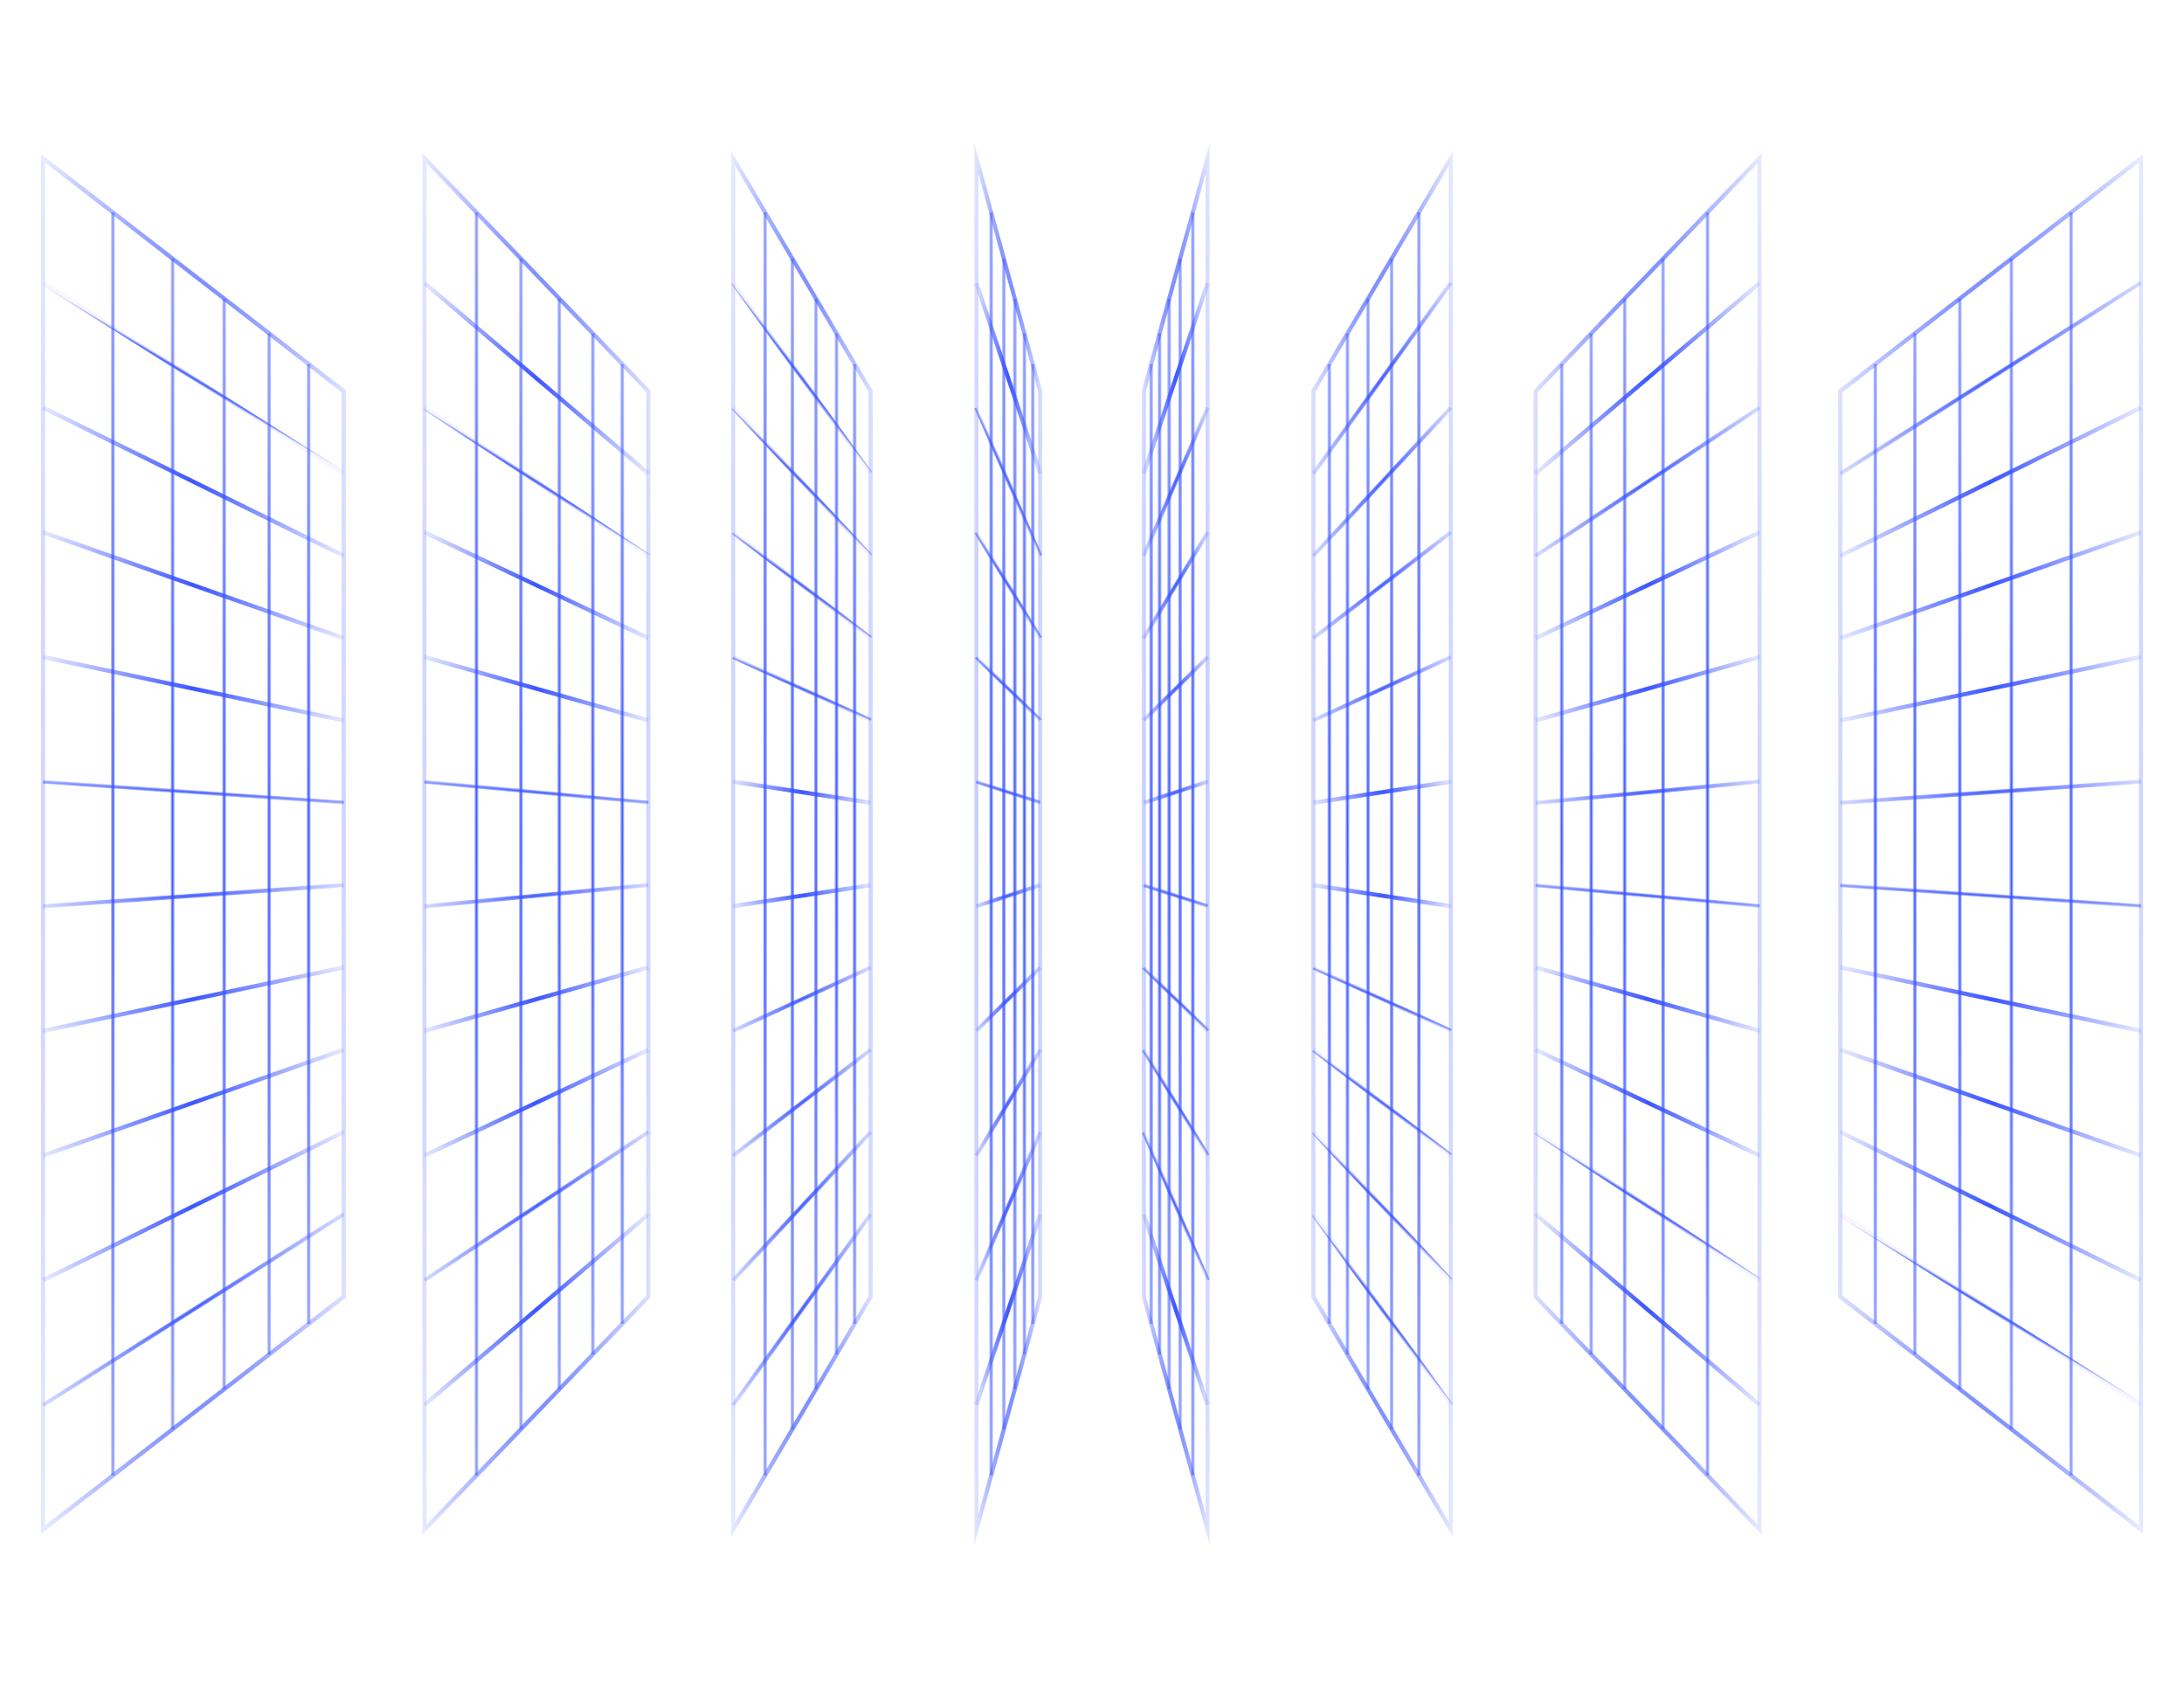 <svg width="265" height="204" viewBox="0 0 265 204" fill="none" xmlns="http://www.w3.org/2000/svg">
<path d="M4.969 186.066V18.697L41.96 47.334V157.429L41.861 157.505L4.969 186.066ZM5.464 19.716V185.047L41.464 157.176V47.587L5.464 19.716Z" fill="url(#paint0_radial_124_906)"/>
<path d="M13.949 25.774H13.453V178.988H13.949V25.774Z" fill="url(#paint1_radial_124_906)"/>
<path d="M21.192 31.381H20.696V173.381H21.192V31.381Z" fill="url(#paint2_radial_124_906)"/>
<path d="M27.446 36.223H26.95V168.539H27.446V36.223Z" fill="url(#paint3_radial_124_906)"/>
<path d="M32.902 40.447H32.406V164.315H32.902V40.447Z" fill="url(#paint4_radial_124_906)"/>
<path d="M37.703 44.164H37.207V160.598H37.703V44.164Z" fill="url(#paint5_radial_124_906)"/>
<path d="M41.571 147.083L5.097 170.235L5.358 170.668L41.832 147.516L41.571 147.083Z" fill="url(#paint6_radial_124_906)"/>
<path d="M5.324 155.54L5.109 155.082L41.604 137.102L41.82 137.559L5.324 155.54Z" fill="url(#paint7_radial_124_906)"/>
<path d="M5.297 140.427L5.137 139.947L41.632 127.104L41.792 127.584L5.297 140.427Z" fill="url(#paint8_radial_124_906)"/>
<path d="M5.266 125.313L5.167 124.816L41.663 117.111L41.762 117.608L5.266 125.313Z" fill="url(#paint9_radial_124_906)"/>
<path d="M41.696 107.122L5.2 109.688L5.234 110.195L41.729 107.629L41.696 107.122Z" fill="url(#paint10_radial_124_906)"/>
<path d="M5.234 94.566L5.2 95.073L41.695 97.64L41.729 97.132L5.234 94.566Z" fill="url(#paint11_radial_124_906)"/>
<path d="M41.663 87.651L5.167 79.946L5.266 79.448L41.762 87.154L41.663 87.651Z" fill="url(#paint12_radial_124_906)"/>
<path d="M41.632 77.657L5.137 64.814L5.297 64.334L41.792 77.177L41.632 77.657Z" fill="url(#paint13_radial_124_906)"/>
<path d="M41.604 67.66L5.109 49.68L5.324 49.222L41.82 67.202L41.604 67.66Z" fill="url(#paint14_radial_124_906)"/>
<path d="M5.347 34.112L5.086 34.545L41.582 57.662L41.842 57.229L5.347 34.112Z" fill="url(#paint15_radial_124_906)"/>
<path d="M51.249 186.175V18.587L51.673 19.027L78.922 47.356V157.406L78.851 157.481L51.249 186.175ZM51.745 19.825V184.937L78.427 157.198V47.564L51.745 19.825Z" fill="url(#paint16_radial_124_906)"/>
<path d="M58.064 25.774H57.568V178.988H58.064V25.774Z" fill="url(#paint17_radial_124_906)"/>
<path d="M63.457 31.382H62.961V173.381H63.457V31.382Z" fill="url(#paint18_radial_124_906)"/>
<path d="M68.114 36.223H67.618V168.539H68.114V36.223Z" fill="url(#paint19_radial_124_906)"/>
<path d="M72.177 40.447H71.681V164.315H72.177V40.447Z" fill="url(#paint20_radial_124_906)"/>
<path d="M75.753 44.164H75.257V160.598H75.753V44.164Z" fill="url(#paint21_radial_124_906)"/>
<path d="M51.656 170.629L51.339 170.238L78.516 147.121L78.833 147.512L51.656 170.629Z" fill="url(#paint22_radial_124_906)"/>
<path d="M78.539 137.115L51.364 155.1L51.633 155.526L78.808 137.542L78.539 137.115Z" fill="url(#paint23_radial_124_906)"/>
<path d="M51.601 140.419L51.393 139.958L78.571 127.115L78.779 127.576L51.601 140.419Z" fill="url(#paint24_radial_124_906)"/>
<path d="M51.564 125.31L51.431 124.82L78.608 117.115L78.741 117.605L51.564 125.31Z" fill="url(#paint25_radial_124_906)"/>
<path d="M78.651 107.11L51.475 109.703L51.521 110.209L78.697 107.616L78.651 107.11Z" fill="url(#paint26_radial_124_906)"/>
<path d="M51.52 94.567L51.474 95.073L78.652 97.64L78.698 97.134L51.52 94.567Z" fill="url(#paint27_radial_124_906)"/>
<path d="M78.608 87.647L51.431 79.942L51.564 79.452L78.741 87.158L78.608 87.647Z" fill="url(#paint28_radial_124_906)"/>
<path d="M78.571 77.648L51.393 64.805L51.601 64.344L78.779 77.186L78.571 77.648Z" fill="url(#paint29_radial_124_906)"/>
<path d="M51.631 49.238L51.363 49.665L78.54 67.645L78.809 67.218L51.631 49.238Z" fill="url(#paint30_radial_124_906)"/>
<path d="M78.516 57.641L51.339 34.524L51.656 34.133L78.833 57.25L78.516 57.641Z" fill="url(#paint31_radial_124_906)"/>
<path d="M88.704 186.466V18.297L105.893 47.39V157.373L105.857 157.434L88.704 186.466ZM89.199 20.115V184.648L105.398 157.232V47.531L89.199 20.115Z" fill="url(#paint32_radial_124_906)"/>
<path d="M93.08 25.774H92.584V178.988H93.08V25.774Z" fill="url(#paint33_radial_124_906)"/>
<path d="M96.393 31.381H95.897V173.381H96.393V31.381Z" fill="url(#paint34_radial_124_906)"/>
<path d="M99.255 36.223H98.759V168.539H99.255V36.223Z" fill="url(#paint35_radial_124_906)"/>
<path d="M101.75 40.447H101.254V164.315H101.75V40.447Z" fill="url(#paint36_radial_124_906)"/>
<path d="M103.947 44.164H103.451V160.598H103.947V44.164Z" fill="url(#paint37_radial_124_906)"/>
<path d="M105.436 147.158L88.761 170.29L89.16 170.592L105.835 147.46L105.436 147.158Z" fill="url(#paint38_radial_124_906)"/>
<path d="M105.468 137.157L88.772 155.135L89.129 155.485L105.826 137.507L105.468 137.157Z" fill="url(#paint39_radial_124_906)"/>
<path d="M105.496 127.14L88.804 139.985L89.101 140.392L105.794 127.547L105.496 127.14Z" fill="url(#paint40_radial_124_906)"/>
<path d="M105.548 117.136L88.848 124.828L89.051 125.292L105.751 117.6L105.548 117.136Z" fill="url(#paint41_radial_124_906)"/>
<path d="M88.988 110.193L88.915 109.691L105.609 107.122L105.682 107.625L88.988 110.193Z" fill="url(#paint42_radial_124_906)"/>
<path d="M105.609 97.64L88.915 95.071L88.988 94.569L105.682 97.137L105.609 97.64Z" fill="url(#paint43_radial_124_906)"/>
<path d="M89.053 79.465L88.85 79.929L105.546 87.63L105.749 87.166L89.053 79.465Z" fill="url(#paint44_radial_124_906)"/>
<path d="M89.1 64.371L88.803 64.778L105.497 77.621L105.794 77.214L89.1 64.371Z" fill="url(#paint45_radial_124_906)"/>
<path d="M89.13 49.276L88.772 49.626L105.467 67.606L105.825 67.256L89.13 49.276Z" fill="url(#paint46_radial_124_906)"/>
<path d="M89.151 34.177L88.752 34.48L105.446 57.597L105.845 57.294L89.151 34.177Z" fill="url(#paint47_radial_124_906)"/>
<path d="M118.211 187.394V17.369L126.471 47.46L126.461 157.371L118.211 187.394ZM118.707 21.043V183.719L125.975 157.267V47.496L118.707 21.043Z" fill="url(#paint48_radial_124_906)"/>
<path d="M120.512 25.774H120.016V178.988H120.512V25.774Z" fill="url(#paint49_radial_124_906)"/>
<path d="M122.052 31.381H121.556V173.381H122.052V31.381Z" fill="url(#paint50_radial_124_906)"/>
<path d="M123.384 36.223H122.888V168.538H123.384V36.223Z" fill="url(#paint51_radial_124_906)"/>
<path d="M124.544 40.447H124.048V164.315H124.544V40.447Z" fill="url(#paint52_radial_124_906)"/>
<path d="M125.566 44.164H125.07V160.598H125.566V44.164Z" fill="url(#paint53_radial_124_906)"/>
<path d="M118.693 170.516L118.224 170.351L125.989 147.234L126.458 147.399L118.693 170.516Z" fill="url(#paint54_radial_124_906)"/>
<path d="M126.008 137.233L118.226 155.205L118.678 155.41L126.461 137.438L126.008 137.233Z" fill="url(#paint55_radial_124_906)"/>
<path d="M126.017 127.213L118.245 140.051L118.666 140.319L126.438 127.481L126.017 127.213Z" fill="url(#paint56_radial_124_906)"/>
<path d="M126.055 117.181L118.284 124.879L118.627 125.244L126.398 117.545L126.055 117.181Z" fill="url(#paint57_radial_124_906)"/>
<path d="M126.147 107.132L118.383 109.702L118.536 110.185L126.3 107.615L126.147 107.132Z" fill="url(#paint58_radial_124_906)"/>
<path d="M118.535 94.578L118.383 95.061L126.148 97.628L126.3 97.144L118.535 94.578Z" fill="url(#paint59_radial_124_906)"/>
<path d="M118.631 79.515L118.287 79.879L126.051 87.584L126.395 87.22L118.631 79.515Z" fill="url(#paint60_radial_124_906)"/>
<path d="M118.669 64.44L118.248 64.707L126.013 77.55L126.434 77.283L118.669 64.44Z" fill="url(#paint61_radial_124_906)"/>
<path d="M118.685 49.349L118.233 49.554L126.002 67.532L126.454 67.327L118.685 49.349Z" fill="url(#paint62_radial_124_906)"/>
<path d="M125.989 57.528L118.224 34.411L118.693 34.246L126.458 57.363L125.989 57.528Z" fill="url(#paint63_radial_124_906)"/>
<path d="M260.031 186.066L223.04 157.429V47.334L223.139 47.258L260.031 18.697V186.066ZM223.536 157.176L259.536 185.047V19.716L223.536 47.587V157.176Z" fill="url(#paint64_radial_124_906)"/>
<path d="M251.547 25.774H251.051V178.988H251.547V25.774Z" fill="url(#paint65_radial_124_906)"/>
<path d="M244.305 31.381H243.809V173.381H244.305V31.381Z" fill="url(#paint66_radial_124_906)"/>
<path d="M238.05 36.223H237.554V168.539H238.05V36.223Z" fill="url(#paint67_radial_124_906)"/>
<path d="M232.594 40.447H232.098V164.315H232.594V40.447Z" fill="url(#paint68_radial_124_906)"/>
<path d="M227.793 44.164H227.297V160.598H227.793V44.164Z" fill="url(#paint69_radial_124_906)"/>
<path d="M259.64 34.09L223.17 57.25L223.431 57.683L259.901 34.523L259.64 34.09Z" fill="url(#paint70_radial_124_906)"/>
<path d="M223.395 67.66L223.18 67.202L259.676 49.222L259.891 49.68L223.395 67.66Z" fill="url(#paint71_radial_124_906)"/>
<path d="M223.368 77.657L223.208 77.177L259.704 64.334L259.863 64.814L223.368 77.657Z" fill="url(#paint72_radial_124_906)"/>
<path d="M223.338 87.651L223.239 87.154L259.734 79.448L259.833 79.946L223.338 87.651Z" fill="url(#paint73_radial_124_906)"/>
<path d="M259.767 94.569L223.271 97.133L223.305 97.641L259.801 95.076L259.767 94.569Z" fill="url(#paint74_radial_124_906)"/>
<path d="M223.305 107.12L223.271 107.628L259.767 110.194L259.801 109.687L223.305 107.12Z" fill="url(#paint75_radial_124_906)"/>
<path d="M259.734 125.313L223.239 117.608L223.338 117.111L259.833 124.816L259.734 125.313Z" fill="url(#paint76_radial_124_906)"/>
<path d="M259.704 140.427L223.208 127.584L223.368 127.104L259.863 139.947L259.704 140.427Z" fill="url(#paint77_radial_124_906)"/>
<path d="M259.676 155.54L223.18 137.559L223.395 137.102L259.891 155.082L259.676 155.54Z" fill="url(#paint78_radial_124_906)"/>
<path d="M223.418 147.1L223.158 147.533L259.653 170.65L259.914 170.217L223.418 147.1Z" fill="url(#paint79_radial_124_906)"/>
<path d="M213.751 186.175L213.327 185.735L186.078 157.406V47.356L186.149 47.281L213.751 18.587V186.175ZM186.574 157.198L213.255 184.937V19.825L186.574 47.564V157.198Z" fill="url(#paint80_radial_124_906)"/>
<path d="M207.433 25.774H206.937V178.988H207.433V25.774Z" fill="url(#paint81_radial_124_906)"/>
<path d="M202.04 31.382H201.544V173.381H202.04V31.382Z" fill="url(#paint82_radial_124_906)"/>
<path d="M197.383 36.223H196.887V168.539H197.383V36.223Z" fill="url(#paint83_radial_124_906)"/>
<path d="M193.319 40.447H192.823V164.315H193.319V40.447Z" fill="url(#paint84_radial_124_906)"/>
<path d="M189.744 44.164H189.248V160.598H189.744V44.164Z" fill="url(#paint85_radial_124_906)"/>
<path d="M186.484 57.641L186.167 57.25L213.345 34.133L213.662 34.524L186.484 57.641Z" fill="url(#paint86_radial_124_906)"/>
<path d="M213.367 49.235L186.193 67.221L186.462 67.647L213.636 49.662L213.367 49.235Z" fill="url(#paint87_radial_124_906)"/>
<path d="M186.43 77.648L186.222 77.186L213.399 64.344L213.607 64.805L186.43 77.648Z" fill="url(#paint88_radial_124_906)"/>
<path d="M186.392 87.647L186.259 87.158L213.437 79.452L213.57 79.942L186.392 87.647Z" fill="url(#paint89_radial_124_906)"/>
<path d="M213.479 94.556L186.304 97.148L186.35 97.654L213.525 95.062L213.479 94.556Z" fill="url(#paint90_radial_124_906)"/>
<path d="M186.349 107.121L186.303 107.627L213.481 110.193L213.526 109.687L186.349 107.121Z" fill="url(#paint91_radial_124_906)"/>
<path d="M213.437 125.31L186.259 117.605L186.392 117.115L213.57 124.82L213.437 125.31Z" fill="url(#paint92_radial_124_906)"/>
<path d="M213.399 140.419L186.222 127.576L186.43 127.115L213.607 139.958L213.399 140.419Z" fill="url(#paint93_radial_124_906)"/>
<path d="M186.46 137.117L186.192 137.544L213.369 155.524L213.637 155.097L186.46 137.117Z" fill="url(#paint94_radial_124_906)"/>
<path d="M213.345 170.629L186.167 147.512L186.484 147.121L213.662 170.238L213.345 170.629Z" fill="url(#paint95_radial_124_906)"/>
<path d="M176.297 186.466L159.106 157.373V47.39L159.142 47.329L176.297 18.297V186.466ZM159.601 157.232L175.801 184.648V20.115L159.601 47.531V157.232Z" fill="url(#paint96_radial_124_906)"/>
<path d="M172.416 25.774H171.92V178.988H172.416V25.774Z" fill="url(#paint97_radial_124_906)"/>
<path d="M169.103 31.381H168.607V173.381H169.103V31.381Z" fill="url(#paint98_radial_124_906)"/>
<path d="M166.242 36.223H165.746V168.539H166.242V36.223Z" fill="url(#paint99_radial_124_906)"/>
<path d="M163.746 40.447H163.25V164.315H163.746V40.447Z" fill="url(#paint100_radial_124_906)"/>
<path d="M161.55 44.164H161.054V160.598H161.55V44.164Z" fill="url(#paint101_radial_124_906)"/>
<path d="M175.839 34.169L159.164 57.302L159.563 57.604L176.238 34.472L175.839 34.169Z" fill="url(#paint102_radial_124_906)"/>
<path d="M175.871 49.277L159.174 67.255L159.532 67.605L176.229 49.626L175.871 49.277Z" fill="url(#paint103_radial_124_906)"/>
<path d="M175.899 64.37L159.206 77.215L159.503 77.622L176.197 64.776L175.899 64.37Z" fill="url(#paint104_radial_124_906)"/>
<path d="M175.952 79.475L159.25 87.165L159.453 87.629L176.155 79.938L175.952 79.475Z" fill="url(#paint105_radial_124_906)"/>
<path d="M159.39 97.64L159.317 97.137L176.013 94.569L176.085 95.071L159.39 97.64Z" fill="url(#paint106_radial_124_906)"/>
<path d="M176.013 110.193L159.317 107.625L159.39 107.122L176.085 109.691L176.013 110.193Z" fill="url(#paint107_radial_124_906)"/>
<path d="M159.455 117.128L159.252 117.591L175.949 125.292L176.153 124.829L159.455 117.128Z" fill="url(#paint108_radial_124_906)"/>
<path d="M159.502 127.142L159.205 127.549L175.9 140.392L176.198 139.985L159.502 127.142Z" fill="url(#paint109_radial_124_906)"/>
<path d="M159.533 137.156L159.175 137.506L175.87 155.486L176.228 155.136L159.533 137.156Z" fill="url(#paint110_radial_124_906)"/>
<path d="M159.553 147.165L159.154 147.468L175.85 170.585L176.248 170.282L159.553 147.165Z" fill="url(#paint111_radial_124_906)"/>
<path d="M146.79 187.394L138.528 157.302L138.538 47.392L146.79 17.369V187.394ZM139.024 157.267L146.294 183.719V21.043L139.024 47.496V157.267Z" fill="url(#paint112_radial_124_906)"/>
<path d="M144.985 25.774H144.489V178.988H144.985V25.774Z" fill="url(#paint113_radial_124_906)"/>
<path d="M143.444 31.381H142.947V173.381H143.444V31.381Z" fill="url(#paint114_radial_124_906)"/>
<path d="M142.113 36.223H141.617V168.538H142.113V36.223Z" fill="url(#paint115_radial_124_906)"/>
<path d="M140.953 40.447H140.457V164.315H140.953V40.447Z" fill="url(#paint116_radial_124_906)"/>
<path d="M139.931 44.164H139.435V160.598H139.931V44.164Z" fill="url(#paint117_radial_124_906)"/>
<path d="M139.011 57.528L138.542 57.363L146.307 34.246L146.776 34.411L139.011 57.528Z" fill="url(#paint118_radial_124_906)"/>
<path d="M146.328 49.353L138.543 67.325L138.995 67.531L146.78 49.559L146.328 49.353Z" fill="url(#paint119_radial_124_906)"/>
<path d="M146.332 64.441L138.564 77.282L138.985 77.55L146.753 64.708L146.332 64.441Z" fill="url(#paint120_radial_124_906)"/>
<path d="M146.373 79.517L138.601 87.216L138.945 87.581L146.716 79.882L146.373 79.517Z" fill="url(#paint121_radial_124_906)"/>
<path d="M146.465 94.577L138.701 97.148L138.853 97.632L146.618 95.06L146.465 94.577Z" fill="url(#paint122_radial_124_906)"/>
<path d="M138.852 107.132L138.7 107.615L146.466 110.182L146.618 109.698L138.852 107.132Z" fill="url(#paint123_radial_124_906)"/>
<path d="M138.948 117.177L138.604 117.542L146.37 125.247L146.713 124.883L138.948 117.177Z" fill="url(#paint124_radial_124_906)"/>
<path d="M138.987 127.21L138.566 127.478L146.331 140.321L146.752 140.053L138.987 127.21Z" fill="url(#paint125_radial_124_906)"/>
<path d="M139.002 137.228L138.55 137.433L146.32 155.411L146.772 155.206L139.002 137.228Z" fill="url(#paint126_radial_124_906)"/>
<path d="M146.307 170.516L138.542 147.399L139.011 147.234L146.776 170.351L146.307 170.516Z" fill="url(#paint127_radial_124_906)"/>
<defs>
<radialGradient id="paint0_radial_124_906" cx="0" cy="0" r="1" gradientUnits="userSpaceOnUse" gradientTransform="translate(23.464 102.381) rotate(-180) scale(22.753 183.113)">
<stop stop-color="#3C56FF"/>
<stop offset="1" stop-color="#3C56FF" stop-opacity="0.05"/>
</radialGradient>
<radialGradient id="paint1_radial_124_906" cx="0" cy="0" r="1" gradientUnits="userSpaceOnUse" gradientTransform="translate(13.701 102.381) rotate(-179.999) scale(0.305 167.625)">
<stop stop-color="#3C56FF"/>
<stop offset="1" stop-color="#3C56FF" stop-opacity="0.05"/>
</radialGradient>
<radialGradient id="paint2_radial_124_906" cx="0" cy="0" r="1" gradientUnits="userSpaceOnUse" gradientTransform="translate(20.944 102.381) rotate(-179.999) scale(0.305 155.356)">
<stop stop-color="#3C56FF"/>
<stop offset="1" stop-color="#3C56FF" stop-opacity="0.05"/>
</radialGradient>
<radialGradient id="paint3_radial_124_906" cx="0" cy="0" r="1" gradientUnits="userSpaceOnUse" gradientTransform="translate(27.198 102.381) rotate(-180) scale(0.305 144.761)">
<stop stop-color="#3C56FF"/>
<stop offset="1" stop-color="#3C56FF" stop-opacity="0.05"/>
</radialGradient>
<radialGradient id="paint4_radial_124_906" cx="0" cy="0" r="1" gradientUnits="userSpaceOnUse" gradientTransform="translate(32.654 102.381) rotate(-180) scale(0.305 135.519)">
<stop stop-color="#3C56FF"/>
<stop offset="1" stop-color="#3C56FF" stop-opacity="0.05"/>
</radialGradient>
<radialGradient id="paint5_radial_124_906" cx="0" cy="0" r="1" gradientUnits="userSpaceOnUse" gradientTransform="translate(37.455 102.381) rotate(-180) scale(0.305 127.386)">
<stop stop-color="#3C56FF"/>
<stop offset="1" stop-color="#3C56FF" stop-opacity="0.05"/>
</radialGradient>
<radialGradient id="paint6_radial_124_906" cx="0" cy="0" r="1" gradientUnits="userSpaceOnUse" gradientTransform="translate(23.464 158.875) rotate(147.595) scale(26.574 0.553)">
<stop stop-color="#3C56FF"/>
<stop offset="1" stop-color="#3C56FF" stop-opacity="0.05"/>
</radialGradient>
<radialGradient id="paint7_radial_124_906" cx="0" cy="0" r="1" gradientUnits="userSpaceOnUse" gradientTransform="translate(23.464 146.321) rotate(-180) scale(22.581 20.172)">
<stop stop-color="#3C56FF"/>
<stop offset="1" stop-color="#3C56FF" stop-opacity="0.05"/>
</radialGradient>
<radialGradient id="paint8_radial_124_906" cx="0" cy="0" r="1" gradientUnits="userSpaceOnUse" gradientTransform="translate(23.465 133.766) rotate(-180) scale(22.547 14.576)">
<stop stop-color="#3C56FF"/>
<stop offset="1" stop-color="#3C56FF" stop-opacity="0.05"/>
</radialGradient>
<radialGradient id="paint9_radial_124_906" cx="0" cy="0" r="1" gradientUnits="userSpaceOnUse" gradientTransform="translate(23.465 121.212) rotate(-180) scale(22.51 8.974)">
<stop stop-color="#3C56FF"/>
<stop offset="1" stop-color="#3C56FF" stop-opacity="0.05"/>
</radialGradient>
<radialGradient id="paint10_radial_124_906" cx="0" cy="0" r="1" gradientUnits="userSpaceOnUse" gradientTransform="translate(23.465 108.659) rotate(175.979) scale(22.504 0.556)">
<stop stop-color="#3C56FF"/>
<stop offset="1" stop-color="#3C56FF" stop-opacity="0.05"/>
</radialGradient>
<radialGradient id="paint11_radial_124_906" cx="0" cy="0" r="1" gradientUnits="userSpaceOnUse" gradientTransform="translate(23.465 96.103) rotate(93.829) scale(0.313 40.027)">
<stop stop-color="#3C56FF"/>
<stop offset="1" stop-color="#3C56FF" stop-opacity="0.05"/>
</radialGradient>
<radialGradient id="paint12_radial_124_906" cx="0" cy="0" r="1" gradientUnits="userSpaceOnUse" gradientTransform="translate(23.465 83.55) rotate(-180) scale(22.51 8.974)">
<stop stop-color="#3C56FF"/>
<stop offset="1" stop-color="#3C56FF" stop-opacity="0.05"/>
</radialGradient>
<radialGradient id="paint13_radial_124_906" cx="0" cy="0" r="1" gradientUnits="userSpaceOnUse" gradientTransform="translate(23.465 70.995) rotate(-180) scale(22.547 14.576)">
<stop stop-color="#3C56FF"/>
<stop offset="1" stop-color="#3C56FF" stop-opacity="0.05"/>
</radialGradient>
<radialGradient id="paint14_radial_124_906" cx="0" cy="0" r="1" gradientUnits="userSpaceOnUse" gradientTransform="translate(23.464 58.441) rotate(-180) scale(22.581 20.172)">
<stop stop-color="#3C56FF"/>
<stop offset="1" stop-color="#3C56FF" stop-opacity="0.05"/>
</radialGradient>
<radialGradient id="paint15_radial_124_906" cx="0" cy="0" r="1" gradientUnits="userSpaceOnUse" gradientTransform="translate(23.464 45.887) rotate(121.051) scale(0.311 47.252)">
<stop stop-color="#3C56FF"/>
<stop offset="1" stop-color="#3C56FF" stop-opacity="0.05"/>
</radialGradient>
<radialGradient id="paint16_radial_124_906" cx="0" cy="0" r="1" gradientUnits="userSpaceOnUse" gradientTransform="translate(65.086 102.381) rotate(-180) scale(17.022 183.352)">
<stop stop-color="#3C56FF"/>
<stop offset="1" stop-color="#3C56FF" stop-opacity="0.05"/>
</radialGradient>
<radialGradient id="paint17_radial_124_906" cx="0" cy="0" r="1" gradientUnits="userSpaceOnUse" gradientTransform="translate(57.816 102.381) rotate(-179.999) scale(0.305 167.625)">
<stop stop-color="#3C56FF"/>
<stop offset="1" stop-color="#3C56FF" stop-opacity="0.05"/>
</radialGradient>
<radialGradient id="paint18_radial_124_906" cx="0" cy="0" r="1" gradientUnits="userSpaceOnUse" gradientTransform="translate(63.209 102.381) rotate(-179.999) scale(0.305 155.356)">
<stop stop-color="#3C56FF"/>
<stop offset="1" stop-color="#3C56FF" stop-opacity="0.05"/>
</radialGradient>
<radialGradient id="paint19_radial_124_906" cx="0" cy="0" r="1" gradientUnits="userSpaceOnUse" gradientTransform="translate(67.866 102.381) rotate(-180) scale(0.305 144.761)">
<stop stop-color="#3C56FF"/>
<stop offset="1" stop-color="#3C56FF" stop-opacity="0.05"/>
</radialGradient>
<radialGradient id="paint20_radial_124_906" cx="0" cy="0" r="1" gradientUnits="userSpaceOnUse" gradientTransform="translate(71.93 102.381) rotate(-180) scale(0.305 135.519)">
<stop stop-color="#3C56FF"/>
<stop offset="1" stop-color="#3C56FF" stop-opacity="0.05"/>
</radialGradient>
<radialGradient id="paint21_radial_124_906" cx="0" cy="0" r="1" gradientUnits="userSpaceOnUse" gradientTransform="translate(75.505 102.381) rotate(-180) scale(0.305 127.386)">
<stop stop-color="#3C56FF"/>
<stop offset="1" stop-color="#3C56FF" stop-opacity="0.05"/>
</radialGradient>
<radialGradient id="paint22_radial_124_906" cx="0" cy="0" r="1" gradientUnits="userSpaceOnUse" gradientTransform="translate(65.086 158.875) rotate(-180) scale(16.912 25.719)">
<stop stop-color="#3C56FF"/>
<stop offset="1" stop-color="#3C56FF" stop-opacity="0.05"/>
</radialGradient>
<radialGradient id="paint23_radial_124_906" cx="0" cy="0" r="1" gradientUnits="userSpaceOnUse" gradientTransform="translate(65.086 146.321) rotate(146.503) scale(20.044 0.551)">
<stop stop-color="#3C56FF"/>
<stop offset="1" stop-color="#3C56FF" stop-opacity="0.05"/>
</radialGradient>
<radialGradient id="paint24_radial_124_906" cx="0" cy="0" r="1" gradientUnits="userSpaceOnUse" gradientTransform="translate(65.086 133.767) rotate(-180) scale(16.845 14.556)">
<stop stop-color="#3C56FF"/>
<stop offset="1" stop-color="#3C56FF" stop-opacity="0.05"/>
</radialGradient>
<radialGradient id="paint25_radial_124_906" cx="0" cy="0" r="1" gradientUnits="userSpaceOnUse" gradientTransform="translate(65.086 121.212) rotate(-180) scale(16.799 8.966)">
<stop stop-color="#3C56FF"/>
<stop offset="1" stop-color="#3C56FF" stop-opacity="0.05"/>
</radialGradient>
<radialGradient id="paint26_radial_124_906" cx="0" cy="0" r="1" gradientUnits="userSpaceOnUse" gradientTransform="translate(65.086 108.659) rotate(174.549) scale(16.792 0.556)">
<stop stop-color="#3C56FF"/>
<stop offset="1" stop-color="#3C56FF" stop-opacity="0.05"/>
</radialGradient>
<radialGradient id="paint27_radial_124_906" cx="0" cy="0" r="1" gradientUnits="userSpaceOnUse" gradientTransform="translate(65.086 96.103) rotate(95.136) scale(0.313 29.866)">
<stop stop-color="#3C56FF"/>
<stop offset="1" stop-color="#3C56FF" stop-opacity="0.05"/>
</radialGradient>
<radialGradient id="paint28_radial_124_906" cx="0" cy="0" r="1" gradientUnits="userSpaceOnUse" gradientTransform="translate(65.086 83.55) rotate(-180) scale(16.799 8.966)">
<stop stop-color="#3C56FF"/>
<stop offset="1" stop-color="#3C56FF" stop-opacity="0.05"/>
</radialGradient>
<radialGradient id="paint29_radial_124_906" cx="0" cy="0" r="1" gradientUnits="userSpaceOnUse" gradientTransform="translate(65.086 70.996) rotate(-180) scale(16.845 14.556)">
<stop stop-color="#3C56FF"/>
<stop offset="1" stop-color="#3C56FF" stop-opacity="0.05"/>
</radialGradient>
<radialGradient id="paint30_radial_124_906" cx="0" cy="0" r="1" gradientUnits="userSpaceOnUse" gradientTransform="translate(65.086 58.441) rotate(122.163) scale(0.31 35.642)">
<stop stop-color="#3C56FF"/>
<stop offset="1" stop-color="#3C56FF" stop-opacity="0.05"/>
</radialGradient>
<radialGradient id="paint31_radial_124_906" cx="0" cy="0" r="1" gradientUnits="userSpaceOnUse" gradientTransform="translate(65.086 45.887) rotate(-180) scale(16.912 25.719)">
<stop stop-color="#3C56FF"/>
<stop offset="1" stop-color="#3C56FF" stop-opacity="0.05"/>
</radialGradient>
<radialGradient id="paint32_radial_124_906" cx="0" cy="0" r="1" gradientUnits="userSpaceOnUse" gradientTransform="translate(97.299 102.381) rotate(-180) scale(10.574 183.986)">
<stop stop-color="#3C56FF"/>
<stop offset="1" stop-color="#3C56FF" stop-opacity="0.05"/>
</radialGradient>
<radialGradient id="paint33_radial_124_906" cx="0" cy="0" r="1" gradientUnits="userSpaceOnUse" gradientTransform="translate(92.832 102.381) rotate(-179.999) scale(0.305 167.625)">
<stop stop-color="#3C56FF"/>
<stop offset="1" stop-color="#3C56FF" stop-opacity="0.05"/>
</radialGradient>
<radialGradient id="paint34_radial_124_906" cx="0" cy="0" r="1" gradientUnits="userSpaceOnUse" gradientTransform="translate(96.145 102.381) rotate(-179.999) scale(0.305 155.356)">
<stop stop-color="#3C56FF"/>
<stop offset="1" stop-color="#3C56FF" stop-opacity="0.05"/>
</radialGradient>
<radialGradient id="paint35_radial_124_906" cx="0" cy="0" r="1" gradientUnits="userSpaceOnUse" gradientTransform="translate(99.007 102.381) rotate(-180) scale(0.305 144.761)">
<stop stop-color="#3C56FF"/>
<stop offset="1" stop-color="#3C56FF" stop-opacity="0.05"/>
</radialGradient>
<radialGradient id="paint36_radial_124_906" cx="0" cy="0" r="1" gradientUnits="userSpaceOnUse" gradientTransform="translate(101.502 102.381) rotate(-180) scale(0.305 135.519)">
<stop stop-color="#3C56FF"/>
<stop offset="1" stop-color="#3C56FF" stop-opacity="0.05"/>
</radialGradient>
<radialGradient id="paint37_radial_124_906" cx="0" cy="0" r="1" gradientUnits="userSpaceOnUse" gradientTransform="translate(103.699 102.381) rotate(-180) scale(0.305 127.386)">
<stop stop-color="#3C56FF"/>
<stop offset="1" stop-color="#3C56FF" stop-opacity="0.05"/>
</radialGradient>
<radialGradient id="paint38_radial_124_906" cx="0" cy="0" r="1" gradientUnits="userSpaceOnUse" gradientTransform="translate(97.298 158.875) rotate(125.786) scale(17.54 0.548)">
<stop stop-color="#3C56FF"/>
<stop offset="1" stop-color="#3C56FF" stop-opacity="0.05"/>
</radialGradient>
<radialGradient id="paint39_radial_124_906" cx="0" cy="0" r="1" gradientUnits="userSpaceOnUse" gradientTransform="translate(97.299 146.321) rotate(132.883) scale(15.092 0.547)">
<stop stop-color="#3C56FF"/>
<stop offset="1" stop-color="#3C56FF" stop-opacity="0.05"/>
</radialGradient>
<radialGradient id="paint40_radial_124_906" cx="0" cy="0" r="1" gradientUnits="userSpaceOnUse" gradientTransform="translate(97.299 133.766) rotate(142.421) scale(12.956 0.551)">
<stop stop-color="#3C56FF"/>
<stop offset="1" stop-color="#3C56FF" stop-opacity="0.05"/>
</radialGradient>
<radialGradient id="paint41_radial_124_906" cx="0" cy="0" r="1" gradientUnits="userSpaceOnUse" gradientTransform="translate(97.299 121.214) rotate(155.27) scale(11.31 0.554)">
<stop stop-color="#3C56FF"/>
<stop offset="1" stop-color="#3C56FF" stop-opacity="0.05"/>
</radialGradient>
<radialGradient id="paint42_radial_124_906" cx="0" cy="0" r="1" gradientUnits="userSpaceOnUse" gradientTransform="translate(97.298 108.658) rotate(-180) scale(10.313 3.359)">
<stop stop-color="#3C56FF"/>
<stop offset="1" stop-color="#3C56FF" stop-opacity="0.05"/>
</radialGradient>
<radialGradient id="paint43_radial_124_906" cx="0" cy="0" r="1" gradientUnits="userSpaceOnUse" gradientTransform="translate(97.298 96.104) rotate(-180) scale(10.313 3.359)">
<stop stop-color="#3C56FF"/>
<stop offset="1" stop-color="#3C56FF" stop-opacity="0.05"/>
</radialGradient>
<radialGradient id="paint44_radial_124_906" cx="0" cy="0" r="1" gradientUnits="userSpaceOnUse" gradientTransform="translate(97.3 83.548) rotate(113.702) scale(0.311 20.113)">
<stop stop-color="#3C56FF"/>
<stop offset="1" stop-color="#3C56FF" stop-opacity="0.05"/>
</radialGradient>
<radialGradient id="paint45_radial_124_906" cx="0" cy="0" r="1" gradientUnits="userSpaceOnUse" gradientTransform="translate(97.298 70.996) rotate(126.176) scale(0.31 23.037)">
<stop stop-color="#3C56FF"/>
<stop offset="1" stop-color="#3C56FF" stop-opacity="0.05"/>
</radialGradient>
<radialGradient id="paint46_radial_124_906" cx="0" cy="0" r="1" gradientUnits="userSpaceOnUse" gradientTransform="translate(97.299 58.441) rotate(135.672) scale(0.308 26.834)">
<stop stop-color="#3C56FF"/>
<stop offset="1" stop-color="#3C56FF" stop-opacity="0.05"/>
</radialGradient>
<radialGradient id="paint47_radial_124_906" cx="0" cy="0" r="1" gradientUnits="userSpaceOnUse" gradientTransform="translate(97.299 45.887) rotate(142.774) scale(0.308 31.188)">
<stop stop-color="#3C56FF"/>
<stop offset="1" stop-color="#3C56FF" stop-opacity="0.05"/>
</radialGradient>
<radialGradient id="paint48_radial_124_906" cx="0" cy="0" r="1" gradientUnits="userSpaceOnUse" gradientTransform="translate(122.341 102.381) rotate(-180) scale(5.081 186.017)">
<stop stop-color="#3C56FF"/>
<stop offset="1" stop-color="#3C56FF" stop-opacity="0.05"/>
</radialGradient>
<radialGradient id="paint49_radial_124_906" cx="0" cy="0" r="1" gradientUnits="userSpaceOnUse" gradientTransform="translate(120.264 102.381) rotate(-179.999) scale(0.305 167.625)">
<stop stop-color="#3C56FF"/>
<stop offset="1" stop-color="#3C56FF" stop-opacity="0.05"/>
</radialGradient>
<radialGradient id="paint50_radial_124_906" cx="0" cy="0" r="1" gradientUnits="userSpaceOnUse" gradientTransform="translate(121.804 102.381) rotate(-179.999) scale(0.305 155.356)">
<stop stop-color="#3C56FF"/>
<stop offset="1" stop-color="#3C56FF" stop-opacity="0.05"/>
</radialGradient>
<radialGradient id="paint51_radial_124_906" cx="0" cy="0" r="1" gradientUnits="userSpaceOnUse" gradientTransform="translate(123.136 102.381) rotate(-180) scale(0.305 144.761)">
<stop stop-color="#3C56FF"/>
<stop offset="1" stop-color="#3C56FF" stop-opacity="0.05"/>
</radialGradient>
<radialGradient id="paint52_radial_124_906" cx="0" cy="0" r="1" gradientUnits="userSpaceOnUse" gradientTransform="translate(124.296 102.381) rotate(-180) scale(0.305 135.519)">
<stop stop-color="#3C56FF"/>
<stop offset="1" stop-color="#3C56FF" stop-opacity="0.05"/>
</radialGradient>
<radialGradient id="paint53_radial_124_906" cx="0" cy="0" r="1" gradientUnits="userSpaceOnUse" gradientTransform="translate(125.318 102.381) rotate(-180) scale(0.305 127.386)">
<stop stop-color="#3C56FF"/>
<stop offset="1" stop-color="#3C56FF" stop-opacity="0.05"/>
</radialGradient>
<radialGradient id="paint54_radial_124_906" cx="0" cy="0" r="1" gradientUnits="userSpaceOnUse" gradientTransform="translate(122.341 158.875) rotate(-180) scale(5.064 25.472)">
<stop stop-color="#3C56FF"/>
<stop offset="1" stop-color="#3C56FF" stop-opacity="0.05"/>
</radialGradient>
<radialGradient id="paint55_radial_124_906" cx="0" cy="0" r="1" gradientUnits="userSpaceOnUse" gradientTransform="translate(122.343 146.321) rotate(113.414) scale(12.047 0.543)">
<stop stop-color="#3C56FF"/>
<stop offset="1" stop-color="#3C56FF" stop-opacity="0.05"/>
</radialGradient>
<radialGradient id="paint56_radial_124_906" cx="0" cy="0" r="1" gradientUnits="userSpaceOnUse" gradientTransform="translate(122.341 133.766) rotate(121.191) scale(9.231 0.545)">
<stop stop-color="#3C56FF"/>
<stop offset="1" stop-color="#3C56FF" stop-opacity="0.05"/>
</radialGradient>
<radialGradient id="paint57_radial_124_906" cx="0" cy="0" r="1" gradientUnits="userSpaceOnUse" gradientTransform="translate(122.341 121.212) rotate(135.268) scale(6.728 0.548)">
<stop stop-color="#3C56FF"/>
<stop offset="1" stop-color="#3C56FF" stop-opacity="0.05"/>
</radialGradient>
<radialGradient id="paint58_radial_124_906" cx="0" cy="0" r="1" gradientUnits="userSpaceOnUse" gradientTransform="translate(122.342 108.659) rotate(161.686) scale(5.03 0.555)">
<stop stop-color="#3C56FF"/>
<stop offset="1" stop-color="#3C56FF" stop-opacity="0.05"/>
</radialGradient>
<radialGradient id="paint59_radial_124_906" cx="0" cy="0" r="1" gradientUnits="userSpaceOnUse" gradientTransform="translate(122.341 96.103) rotate(107.465) scale(0.312 8.946)">
<stop stop-color="#3C56FF"/>
<stop offset="1" stop-color="#3C56FF" stop-opacity="0.05"/>
</radialGradient>
<radialGradient id="paint60_radial_124_906" cx="0" cy="0" r="1" gradientUnits="userSpaceOnUse" gradientTransform="translate(122.341 83.549) rotate(133.329) scale(0.308 11.964)">
<stop stop-color="#3C56FF"/>
<stop offset="1" stop-color="#3C56FF" stop-opacity="0.05"/>
</radialGradient>
<radialGradient id="paint61_radial_124_906" cx="0" cy="0" r="1" gradientUnits="userSpaceOnUse" gradientTransform="translate(122.341 70.995) rotate(147.542) scale(0.307 16.415)">
<stop stop-color="#3C56FF"/>
<stop offset="1" stop-color="#3C56FF" stop-opacity="0.05"/>
</radialGradient>
<radialGradient id="paint62_radial_124_906" cx="0" cy="0" r="1" gradientUnits="userSpaceOnUse" gradientTransform="translate(122.343 58.44) rotate(155.582) scale(0.306 21.423)">
<stop stop-color="#3C56FF"/>
<stop offset="1" stop-color="#3C56FF" stop-opacity="0.05"/>
</radialGradient>
<radialGradient id="paint63_radial_124_906" cx="0" cy="0" r="1" gradientUnits="userSpaceOnUse" gradientTransform="translate(122.341 45.887) rotate(-180) scale(5.064 25.472)">
<stop stop-color="#3C56FF"/>
<stop offset="1" stop-color="#3C56FF" stop-opacity="0.05"/>
</radialGradient>
<radialGradient id="paint64_radial_124_906" cx="0" cy="0" r="1" gradientUnits="userSpaceOnUse" gradientTransform="translate(241.536 102.381) rotate(-180) scale(22.753 183.113)">
<stop stop-color="#3C56FF"/>
<stop offset="1" stop-color="#3C56FF" stop-opacity="0.05"/>
</radialGradient>
<radialGradient id="paint65_radial_124_906" cx="0" cy="0" r="1" gradientUnits="userSpaceOnUse" gradientTransform="translate(251.299 102.381) rotate(-179.999) scale(0.305 167.625)">
<stop stop-color="#3C56FF"/>
<stop offset="1" stop-color="#3C56FF" stop-opacity="0.05"/>
</radialGradient>
<radialGradient id="paint66_radial_124_906" cx="0" cy="0" r="1" gradientUnits="userSpaceOnUse" gradientTransform="translate(244.057 102.381) rotate(-179.999) scale(0.305 155.356)">
<stop stop-color="#3C56FF"/>
<stop offset="1" stop-color="#3C56FF" stop-opacity="0.05"/>
</radialGradient>
<radialGradient id="paint67_radial_124_906" cx="0" cy="0" r="1" gradientUnits="userSpaceOnUse" gradientTransform="translate(237.802 102.381) rotate(-180) scale(0.305 144.761)">
<stop stop-color="#3C56FF"/>
<stop offset="1" stop-color="#3C56FF" stop-opacity="0.05"/>
</radialGradient>
<radialGradient id="paint68_radial_124_906" cx="0" cy="0" r="1" gradientUnits="userSpaceOnUse" gradientTransform="translate(232.346 102.381) rotate(-180) scale(0.305 135.519)">
<stop stop-color="#3C56FF"/>
<stop offset="1" stop-color="#3C56FF" stop-opacity="0.05"/>
</radialGradient>
<radialGradient id="paint69_radial_124_906" cx="0" cy="0" r="1" gradientUnits="userSpaceOnUse" gradientTransform="translate(227.545 102.381) rotate(-180) scale(0.305 127.386)">
<stop stop-color="#3C56FF"/>
<stop offset="1" stop-color="#3C56FF" stop-opacity="0.05"/>
</radialGradient>
<radialGradient id="paint70_radial_124_906" cx="0" cy="0" r="1" gradientUnits="userSpaceOnUse" gradientTransform="translate(241.536 45.886) rotate(147.583) scale(26.574 0.553)">
<stop stop-color="#3C56FF"/>
<stop offset="1" stop-color="#3C56FF" stop-opacity="0.05"/>
</radialGradient>
<radialGradient id="paint71_radial_124_906" cx="0" cy="0" r="1" gradientUnits="userSpaceOnUse" gradientTransform="translate(241.536 58.441) rotate(-180) scale(22.581 20.172)">
<stop stop-color="#3C56FF"/>
<stop offset="1" stop-color="#3C56FF" stop-opacity="0.05"/>
</radialGradient>
<radialGradient id="paint72_radial_124_906" cx="0" cy="0" r="1" gradientUnits="userSpaceOnUse" gradientTransform="translate(241.536 70.995) rotate(-180) scale(22.547 14.576)">
<stop stop-color="#3C56FF"/>
<stop offset="1" stop-color="#3C56FF" stop-opacity="0.05"/>
</radialGradient>
<radialGradient id="paint73_radial_124_906" cx="0" cy="0" r="1" gradientUnits="userSpaceOnUse" gradientTransform="translate(241.536 83.55) rotate(-180) scale(22.51 8.974)">
<stop stop-color="#3C56FF"/>
<stop offset="1" stop-color="#3C56FF" stop-opacity="0.05"/>
</radialGradient>
<radialGradient id="paint74_radial_124_906" cx="0" cy="0" r="1" gradientUnits="userSpaceOnUse" gradientTransform="translate(241.536 96.105) rotate(175.98) scale(22.504 0.556)">
<stop stop-color="#3C56FF"/>
<stop offset="1" stop-color="#3C56FF" stop-opacity="0.05"/>
</radialGradient>
<radialGradient id="paint75_radial_124_906" cx="0" cy="0" r="1" gradientUnits="userSpaceOnUse" gradientTransform="translate(241.536 108.657) rotate(93.83) scale(0.313 40.027)">
<stop stop-color="#3C56FF"/>
<stop offset="1" stop-color="#3C56FF" stop-opacity="0.05"/>
</radialGradient>
<radialGradient id="paint76_radial_124_906" cx="0" cy="0" r="1" gradientUnits="userSpaceOnUse" gradientTransform="translate(241.536 121.212) rotate(-180) scale(22.51 8.974)">
<stop stop-color="#3C56FF"/>
<stop offset="1" stop-color="#3C56FF" stop-opacity="0.05"/>
</radialGradient>
<radialGradient id="paint77_radial_124_906" cx="0" cy="0" r="1" gradientUnits="userSpaceOnUse" gradientTransform="translate(241.536 133.766) rotate(-180) scale(22.547 14.576)">
<stop stop-color="#3C56FF"/>
<stop offset="1" stop-color="#3C56FF" stop-opacity="0.05"/>
</radialGradient>
<radialGradient id="paint78_radial_124_906" cx="0" cy="0" r="1" gradientUnits="userSpaceOnUse" gradientTransform="translate(241.536 146.321) rotate(-180) scale(22.581 20.172)">
<stop stop-color="#3C56FF"/>
<stop offset="1" stop-color="#3C56FF" stop-opacity="0.05"/>
</radialGradient>
<radialGradient id="paint79_radial_124_906" cx="0" cy="0" r="1" gradientUnits="userSpaceOnUse" gradientTransform="translate(241.536 158.875) rotate(121.051) scale(0.311 47.252)">
<stop stop-color="#3C56FF"/>
<stop offset="1" stop-color="#3C56FF" stop-opacity="0.05"/>
</radialGradient>
<radialGradient id="paint80_radial_124_906" cx="0" cy="0" r="1" gradientUnits="userSpaceOnUse" gradientTransform="translate(199.915 102.381) rotate(-180) scale(17.022 183.352)">
<stop stop-color="#3C56FF"/>
<stop offset="1" stop-color="#3C56FF" stop-opacity="0.05"/>
</radialGradient>
<radialGradient id="paint81_radial_124_906" cx="0" cy="0" r="1" gradientUnits="userSpaceOnUse" gradientTransform="translate(207.185 102.381) rotate(-179.999) scale(0.305 167.625)">
<stop stop-color="#3C56FF"/>
<stop offset="1" stop-color="#3C56FF" stop-opacity="0.05"/>
</radialGradient>
<radialGradient id="paint82_radial_124_906" cx="0" cy="0" r="1" gradientUnits="userSpaceOnUse" gradientTransform="translate(201.792 102.381) rotate(-179.999) scale(0.305 155.356)">
<stop stop-color="#3C56FF"/>
<stop offset="1" stop-color="#3C56FF" stop-opacity="0.05"/>
</radialGradient>
<radialGradient id="paint83_radial_124_906" cx="0" cy="0" r="1" gradientUnits="userSpaceOnUse" gradientTransform="translate(197.135 102.381) rotate(-180) scale(0.305 144.761)">
<stop stop-color="#3C56FF"/>
<stop offset="1" stop-color="#3C56FF" stop-opacity="0.05"/>
</radialGradient>
<radialGradient id="paint84_radial_124_906" cx="0" cy="0" r="1" gradientUnits="userSpaceOnUse" gradientTransform="translate(193.071 102.381) rotate(-180) scale(0.305 135.519)">
<stop stop-color="#3C56FF"/>
<stop offset="1" stop-color="#3C56FF" stop-opacity="0.05"/>
</radialGradient>
<radialGradient id="paint85_radial_124_906" cx="0" cy="0" r="1" gradientUnits="userSpaceOnUse" gradientTransform="translate(189.496 102.381) rotate(-180) scale(0.305 127.386)">
<stop stop-color="#3C56FF"/>
<stop offset="1" stop-color="#3C56FF" stop-opacity="0.05"/>
</radialGradient>
<radialGradient id="paint86_radial_124_906" cx="0" cy="0" r="1" gradientUnits="userSpaceOnUse" gradientTransform="translate(199.914 45.887) rotate(-180) scale(16.912 25.719)">
<stop stop-color="#3C56FF"/>
<stop offset="1" stop-color="#3C56FF" stop-opacity="0.05"/>
</radialGradient>
<radialGradient id="paint87_radial_124_906" cx="0" cy="0" r="1" gradientUnits="userSpaceOnUse" gradientTransform="translate(199.915 58.441) rotate(146.5) scale(20.044 0.551)">
<stop stop-color="#3C56FF"/>
<stop offset="1" stop-color="#3C56FF" stop-opacity="0.05"/>
</radialGradient>
<radialGradient id="paint88_radial_124_906" cx="0" cy="0" r="1" gradientUnits="userSpaceOnUse" gradientTransform="translate(199.914 70.996) rotate(-180) scale(16.845 14.556)">
<stop stop-color="#3C56FF"/>
<stop offset="1" stop-color="#3C56FF" stop-opacity="0.05"/>
</radialGradient>
<radialGradient id="paint89_radial_124_906" cx="0" cy="0" r="1" gradientUnits="userSpaceOnUse" gradientTransform="translate(199.915 83.55) rotate(-180) scale(16.799 8.966)">
<stop stop-color="#3C56FF"/>
<stop offset="1" stop-color="#3C56FF" stop-opacity="0.05"/>
</radialGradient>
<radialGradient id="paint90_radial_124_906" cx="0" cy="0" r="1" gradientUnits="userSpaceOnUse" gradientTransform="translate(199.915 96.105) rotate(174.55) scale(16.792 0.556)">
<stop stop-color="#3C56FF"/>
<stop offset="1" stop-color="#3C56FF" stop-opacity="0.05"/>
</radialGradient>
<radialGradient id="paint91_radial_124_906" cx="0" cy="0" r="1" gradientUnits="userSpaceOnUse" gradientTransform="translate(199.915 108.657) rotate(95.136) scale(0.312 29.866)">
<stop stop-color="#3C56FF"/>
<stop offset="1" stop-color="#3C56FF" stop-opacity="0.05"/>
</radialGradient>
<radialGradient id="paint92_radial_124_906" cx="0" cy="0" r="1" gradientUnits="userSpaceOnUse" gradientTransform="translate(199.915 121.212) rotate(-180) scale(16.799 8.966)">
<stop stop-color="#3C56FF"/>
<stop offset="1" stop-color="#3C56FF" stop-opacity="0.05"/>
</radialGradient>
<radialGradient id="paint93_radial_124_906" cx="0" cy="0" r="1" gradientUnits="userSpaceOnUse" gradientTransform="translate(199.914 133.767) rotate(-180) scale(16.845 14.556)">
<stop stop-color="#3C56FF"/>
<stop offset="1" stop-color="#3C56FF" stop-opacity="0.05"/>
</radialGradient>
<radialGradient id="paint94_radial_124_906" cx="0" cy="0" r="1" gradientUnits="userSpaceOnUse" gradientTransform="translate(199.914 146.321) rotate(122.164) scale(0.31 35.642)">
<stop stop-color="#3C56FF"/>
<stop offset="1" stop-color="#3C56FF" stop-opacity="0.05"/>
</radialGradient>
<radialGradient id="paint95_radial_124_906" cx="0" cy="0" r="1" gradientUnits="userSpaceOnUse" gradientTransform="translate(199.914 158.875) rotate(-180) scale(16.912 25.719)">
<stop stop-color="#3C56FF"/>
<stop offset="1" stop-color="#3C56FF" stop-opacity="0.05"/>
</radialGradient>
<radialGradient id="paint96_radial_124_906" cx="0" cy="0" r="1" gradientUnits="userSpaceOnUse" gradientTransform="translate(167.701 102.381) rotate(-180) scale(10.574 183.986)">
<stop stop-color="#3C56FF"/>
<stop offset="1" stop-color="#3C56FF" stop-opacity="0.05"/>
</radialGradient>
<radialGradient id="paint97_radial_124_906" cx="0" cy="0" r="1" gradientUnits="userSpaceOnUse" gradientTransform="translate(172.168 102.381) rotate(-179.999) scale(0.305 167.625)">
<stop stop-color="#3C56FF"/>
<stop offset="1" stop-color="#3C56FF" stop-opacity="0.05"/>
</radialGradient>
<radialGradient id="paint98_radial_124_906" cx="0" cy="0" r="1" gradientUnits="userSpaceOnUse" gradientTransform="translate(168.855 102.381) rotate(-179.999) scale(0.305 155.356)">
<stop stop-color="#3C56FF"/>
<stop offset="1" stop-color="#3C56FF" stop-opacity="0.05"/>
</radialGradient>
<radialGradient id="paint99_radial_124_906" cx="0" cy="0" r="1" gradientUnits="userSpaceOnUse" gradientTransform="translate(165.994 102.381) rotate(-180) scale(0.305 144.761)">
<stop stop-color="#3C56FF"/>
<stop offset="1" stop-color="#3C56FF" stop-opacity="0.05"/>
</radialGradient>
<radialGradient id="paint100_radial_124_906" cx="0" cy="0" r="1" gradientUnits="userSpaceOnUse" gradientTransform="translate(163.498 102.381) rotate(-180) scale(0.305 135.519)">
<stop stop-color="#3C56FF"/>
<stop offset="1" stop-color="#3C56FF" stop-opacity="0.05"/>
</radialGradient>
<radialGradient id="paint101_radial_124_906" cx="0" cy="0" r="1" gradientUnits="userSpaceOnUse" gradientTransform="translate(161.302 102.381) rotate(-180) scale(0.305 127.386)">
<stop stop-color="#3C56FF"/>
<stop offset="1" stop-color="#3C56FF" stop-opacity="0.05"/>
</radialGradient>
<radialGradient id="paint102_radial_124_906" cx="0" cy="0" r="1" gradientUnits="userSpaceOnUse" gradientTransform="translate(167.701 45.887) rotate(125.786) scale(17.541 0.548)">
<stop stop-color="#3C56FF"/>
<stop offset="1" stop-color="#3C56FF" stop-opacity="0.05"/>
</radialGradient>
<radialGradient id="paint103_radial_124_906" cx="0" cy="0" r="1" gradientUnits="userSpaceOnUse" gradientTransform="translate(167.701 58.441) rotate(132.884) scale(15.092 0.547)">
<stop stop-color="#3C56FF"/>
<stop offset="1" stop-color="#3C56FF" stop-opacity="0.05"/>
</radialGradient>
<radialGradient id="paint104_radial_124_906" cx="0" cy="0" r="1" gradientUnits="userSpaceOnUse" gradientTransform="translate(167.701 70.996) rotate(142.421) scale(12.956 0.551)">
<stop stop-color="#3C56FF"/>
<stop offset="1" stop-color="#3C56FF" stop-opacity="0.05"/>
</radialGradient>
<radialGradient id="paint105_radial_124_906" cx="0" cy="0" r="1" gradientUnits="userSpaceOnUse" gradientTransform="translate(167.702 83.552) rotate(155.276) scale(11.31 0.554)">
<stop stop-color="#3C56FF"/>
<stop offset="1" stop-color="#3C56FF" stop-opacity="0.05"/>
</radialGradient>
<radialGradient id="paint106_radial_124_906" cx="0" cy="0" r="1" gradientUnits="userSpaceOnUse" gradientTransform="translate(167.701 96.104) rotate(-180) scale(10.314 3.359)">
<stop stop-color="#3C56FF"/>
<stop offset="1" stop-color="#3C56FF" stop-opacity="0.05"/>
</radialGradient>
<radialGradient id="paint107_radial_124_906" cx="0" cy="0" r="1" gradientUnits="userSpaceOnUse" gradientTransform="translate(167.701 108.658) rotate(-180) scale(10.314 3.359)">
<stop stop-color="#3C56FF"/>
<stop offset="1" stop-color="#3C56FF" stop-opacity="0.05"/>
</radialGradient>
<radialGradient id="paint108_radial_124_906" cx="0" cy="0" r="1" gradientUnits="userSpaceOnUse" gradientTransform="translate(167.702 121.21) rotate(113.7) scale(0.311 20.114)">
<stop stop-color="#3C56FF"/>
<stop offset="1" stop-color="#3C56FF" stop-opacity="0.05"/>
</radialGradient>
<radialGradient id="paint109_radial_124_906" cx="0" cy="0" r="1" gradientUnits="userSpaceOnUse" gradientTransform="translate(167.701 133.767) rotate(126.174) scale(0.31 23.038)">
<stop stop-color="#3C56FF"/>
<stop offset="1" stop-color="#3C56FF" stop-opacity="0.05"/>
</radialGradient>
<radialGradient id="paint110_radial_124_906" cx="0" cy="0" r="1" gradientUnits="userSpaceOnUse" gradientTransform="translate(167.701 146.321) rotate(135.67) scale(0.308 26.835)">
<stop stop-color="#3C56FF"/>
<stop offset="1" stop-color="#3C56FF" stop-opacity="0.05"/>
</radialGradient>
<radialGradient id="paint111_radial_124_906" cx="0" cy="0" r="1" gradientUnits="userSpaceOnUse" gradientTransform="translate(167.701 158.875) rotate(142.772) scale(0.308 31.189)">
<stop stop-color="#3C56FF"/>
<stop offset="1" stop-color="#3C56FF" stop-opacity="0.05"/>
</radialGradient>
<radialGradient id="paint112_radial_124_906" cx="0" cy="0" r="1" gradientUnits="userSpaceOnUse" gradientTransform="translate(142.659 102.381) rotate(-180) scale(5.082 186.017)">
<stop stop-color="#3C56FF"/>
<stop offset="1" stop-color="#3C56FF" stop-opacity="0.05"/>
</radialGradient>
<radialGradient id="paint113_radial_124_906" cx="0" cy="0" r="1" gradientUnits="userSpaceOnUse" gradientTransform="translate(144.737 102.381) rotate(-179.999) scale(0.305 167.625)">
<stop stop-color="#3C56FF"/>
<stop offset="1" stop-color="#3C56FF" stop-opacity="0.05"/>
</radialGradient>
<radialGradient id="paint114_radial_124_906" cx="0" cy="0" r="1" gradientUnits="userSpaceOnUse" gradientTransform="translate(143.196 102.381) rotate(-179.999) scale(0.305 155.356)">
<stop stop-color="#3C56FF"/>
<stop offset="1" stop-color="#3C56FF" stop-opacity="0.05"/>
</radialGradient>
<radialGradient id="paint115_radial_124_906" cx="0" cy="0" r="1" gradientUnits="userSpaceOnUse" gradientTransform="translate(141.865 102.381) rotate(-180) scale(0.305 144.761)">
<stop stop-color="#3C56FF"/>
<stop offset="1" stop-color="#3C56FF" stop-opacity="0.05"/>
</radialGradient>
<radialGradient id="paint116_radial_124_906" cx="0" cy="0" r="1" gradientUnits="userSpaceOnUse" gradientTransform="translate(140.705 102.381) rotate(-180) scale(0.305 135.519)">
<stop stop-color="#3C56FF"/>
<stop offset="1" stop-color="#3C56FF" stop-opacity="0.05"/>
</radialGradient>
<radialGradient id="paint117_radial_124_906" cx="0" cy="0" r="1" gradientUnits="userSpaceOnUse" gradientTransform="translate(139.683 102.381) rotate(-180) scale(0.305 127.386)">
<stop stop-color="#3C56FF"/>
<stop offset="1" stop-color="#3C56FF" stop-opacity="0.05"/>
</radialGradient>
<radialGradient id="paint118_radial_124_906" cx="0" cy="0" r="1" gradientUnits="userSpaceOnUse" gradientTransform="translate(142.659 45.887) rotate(-180) scale(5.065 25.472)">
<stop stop-color="#3C56FF"/>
<stop offset="1" stop-color="#3C56FF" stop-opacity="0.05"/>
</radialGradient>
<radialGradient id="paint119_radial_124_906" cx="0" cy="0" r="1" gradientUnits="userSpaceOnUse" gradientTransform="translate(142.661 58.442) rotate(113.422) scale(12.047 0.544)">
<stop stop-color="#3C56FF"/>
<stop offset="1" stop-color="#3C56FF" stop-opacity="0.05"/>
</radialGradient>
<radialGradient id="paint120_radial_124_906" cx="0" cy="0" r="1" gradientUnits="userSpaceOnUse" gradientTransform="translate(142.659 70.995) rotate(121.171) scale(9.232 0.546)">
<stop stop-color="#3C56FF"/>
<stop offset="1" stop-color="#3C56FF" stop-opacity="0.05"/>
</radialGradient>
<radialGradient id="paint121_radial_124_906" cx="0" cy="0" r="1" gradientUnits="userSpaceOnUse" gradientTransform="translate(142.659 83.549) rotate(135.268) scale(6.729 0.548)">
<stop stop-color="#3C56FF"/>
<stop offset="1" stop-color="#3C56FF" stop-opacity="0.05"/>
</radialGradient>
<radialGradient id="paint122_radial_124_906" cx="0" cy="0" r="1" gradientUnits="userSpaceOnUse" gradientTransform="translate(142.659 96.104) rotate(161.674) scale(5.031 0.555)">
<stop stop-color="#3C56FF"/>
<stop offset="1" stop-color="#3C56FF" stop-opacity="0.05"/>
</radialGradient>
<radialGradient id="paint123_radial_124_906" cx="0" cy="0" r="1" gradientUnits="userSpaceOnUse" gradientTransform="translate(142.659 108.657) rotate(107.462) scale(0.312 8.948)">
<stop stop-color="#3C56FF"/>
<stop offset="1" stop-color="#3C56FF" stop-opacity="0.05"/>
</radialGradient>
<radialGradient id="paint124_radial_124_906" cx="0" cy="0" r="1" gradientUnits="userSpaceOnUse" gradientTransform="translate(142.659 121.212) rotate(133.324) scale(0.308 11.965)">
<stop stop-color="#3C56FF"/>
<stop offset="1" stop-color="#3C56FF" stop-opacity="0.05"/>
</radialGradient>
<radialGradient id="paint125_radial_124_906" cx="0" cy="0" r="1" gradientUnits="userSpaceOnUse" gradientTransform="translate(142.659 133.766) rotate(147.538) scale(0.307 16.416)">
<stop stop-color="#3C56FF"/>
<stop offset="1" stop-color="#3C56FF" stop-opacity="0.05"/>
</radialGradient>
<radialGradient id="paint126_radial_124_906" cx="0" cy="0" r="1" gradientUnits="userSpaceOnUse" gradientTransform="translate(142.661 146.32) rotate(155.578) scale(0.306 21.424)">
<stop stop-color="#3C56FF"/>
<stop offset="1" stop-color="#3C56FF" stop-opacity="0.05"/>
</radialGradient>
<radialGradient id="paint127_radial_124_906" cx="0" cy="0" r="1" gradientUnits="userSpaceOnUse" gradientTransform="translate(142.659 158.875) rotate(-180) scale(5.065 25.472)">
<stop stop-color="#3C56FF"/>
<stop offset="1" stop-color="#3C56FF" stop-opacity="0.05"/>
</radialGradient>
</defs>
</svg>
